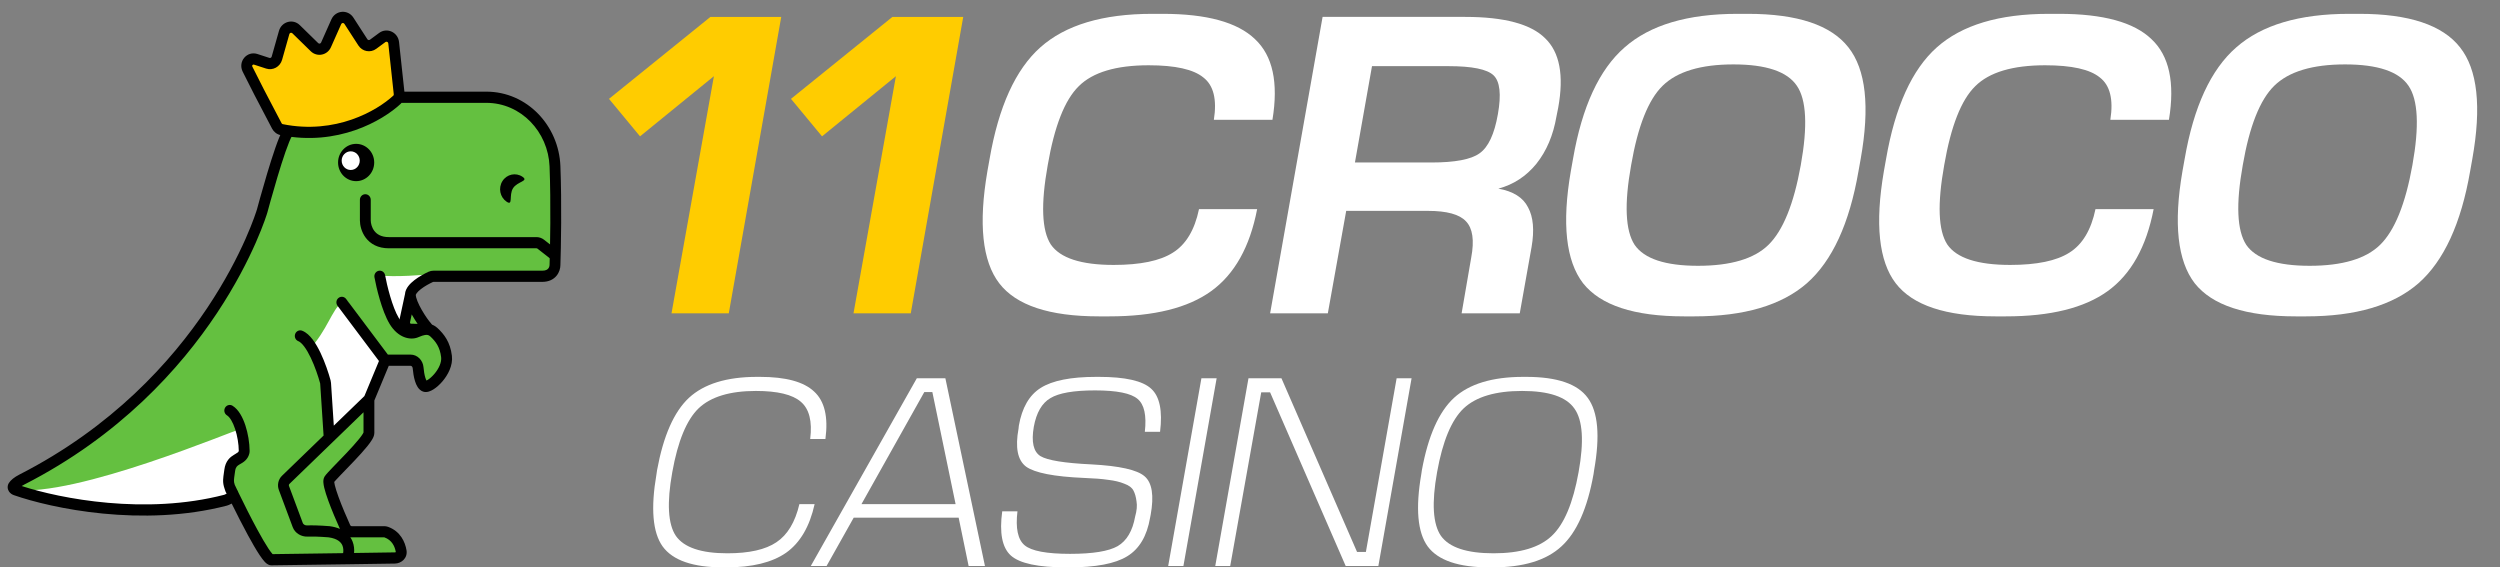 <svg width="282" height="64" viewBox="0 0 282 64" fill="none" xmlns="http://www.w3.org/2000/svg">
<rect x="0" y="0" width="282" height="64" fill="#808080" stroke="none"/>
<g clip-path="url(#clip0_7232_444)">
<path d="M264.969 1.561H266.154C271.742 1.561 275.523 2.823 277.496 5.347C279.469 7.839 279.929 12.034 278.877 17.935L278.631 19.312C277.611 25.212 275.671 29.425 272.811 31.949C269.95 34.44 265.726 35.686 260.136 35.686H258.953C253.332 35.686 249.534 34.44 247.561 31.949C245.622 29.425 245.162 25.212 246.181 19.312L246.428 17.935C247.447 12.034 249.386 7.839 252.247 5.347C255.107 2.823 259.348 1.561 264.969 1.561ZM271.677 9.674C270.592 8.068 268.208 7.265 264.526 7.265C260.843 7.265 258.18 8.068 256.537 9.674C254.926 11.248 253.743 14.231 252.985 18.623C252.197 23.016 252.328 26.015 253.38 27.622C254.465 29.195 256.849 29.982 260.531 29.982C264.214 29.982 266.861 29.195 268.472 27.622C270.116 26.015 271.332 23.016 272.12 18.623C272.91 14.231 272.761 11.248 271.677 9.674Z" fill="white"/>
<path d="M231.094 1.561H232.278C237.241 1.561 240.71 2.512 242.683 4.413C244.689 6.281 245.346 9.314 244.656 13.51H238.047C238.409 11.215 238.014 9.625 236.864 8.74C235.746 7.822 233.692 7.363 230.699 7.363C227.017 7.363 224.387 8.15 222.809 9.723C221.231 11.264 220.065 14.231 219.307 18.623C218.519 23.016 218.633 25.999 219.652 27.573C220.704 29.113 223.073 29.884 226.755 29.884C229.746 29.884 231.965 29.425 233.412 28.507C234.891 27.589 235.877 25.95 236.37 23.59H242.93C242.107 27.851 240.382 30.933 237.752 32.834C235.122 34.735 231.291 35.686 226.262 35.686H225.077C219.489 35.686 215.741 34.44 213.833 31.949C211.927 29.457 211.482 25.245 212.502 19.312L212.748 17.935C213.768 12.034 215.675 7.839 218.469 5.347C221.296 2.823 225.504 1.561 231.094 1.561Z" fill="white"/>
<path d="M195.977 1.561H197.16C202.75 1.561 206.531 2.823 208.504 5.347C210.475 7.839 210.936 12.034 209.884 17.935L209.637 19.312C208.618 25.212 206.679 29.425 203.818 31.949C200.958 34.44 196.734 35.686 191.144 35.686H189.961C184.338 35.686 180.542 34.44 178.569 31.949C176.629 29.425 176.17 25.212 177.188 19.312L177.434 17.935C178.454 12.034 180.394 7.839 183.254 5.347C186.115 2.823 190.356 1.561 195.977 1.561ZM202.685 9.674C201.6 8.068 199.216 7.265 195.534 7.265C191.851 7.265 189.188 8.068 187.545 9.674C185.934 11.248 184.751 14.231 183.993 18.623C183.205 23.016 183.336 26.015 184.388 27.622C185.473 29.195 187.857 29.982 191.539 29.982C195.222 29.982 197.867 29.195 199.478 27.622C201.122 26.015 202.34 23.016 203.128 18.623C203.918 14.231 203.769 11.248 202.685 9.674Z" fill="white"/>
<path d="M165.265 1.906C169.67 1.906 172.678 2.709 174.289 4.315C175.933 5.888 176.426 8.494 175.769 12.133L175.572 13.117C175.21 15.247 174.454 17.034 173.302 18.476C172.152 19.886 170.722 20.82 169.013 21.279C170.689 21.574 171.807 22.279 172.366 23.393C172.957 24.475 173.089 25.967 172.761 27.868L171.429 35.342H164.87L165.955 29.048C166.317 27.114 166.119 25.753 165.363 24.967C164.641 24.18 163.209 23.787 161.072 23.787H151.851L149.78 35.342H143.27L149.188 1.906H165.265ZM168.963 12.871C169.358 10.642 169.194 9.183 168.47 8.494C167.747 7.806 166.053 7.462 163.39 7.462H154.761L152.837 18.329H161.467C164.13 18.329 165.939 17.985 166.891 17.296C167.878 16.608 168.568 15.133 168.963 12.871Z" fill="white"/>
<path d="M129.97 1.561H131.154C136.118 1.561 139.587 2.512 141.56 4.413C143.565 6.281 144.223 9.314 143.532 13.51H136.924C137.286 11.215 136.891 9.625 135.74 8.74C134.623 7.822 132.568 7.363 129.576 7.363C125.894 7.363 123.264 8.15 121.686 9.723C120.107 11.264 118.94 14.231 118.184 18.623C117.395 23.016 117.51 25.999 118.529 27.573C119.582 29.113 121.949 29.884 125.631 29.884C128.623 29.884 130.842 29.425 132.288 28.507C133.768 27.589 134.754 25.95 135.247 23.59H141.806C140.984 27.851 139.258 30.933 136.628 32.834C133.998 34.735 130.168 35.686 125.138 35.686H123.954C118.365 35.686 114.617 34.44 112.71 31.949C110.803 29.457 110.359 25.245 111.379 19.312L111.625 17.935C112.644 12.034 114.551 7.839 117.346 5.347C120.173 2.823 124.382 1.561 129.97 1.561Z" fill="white"/>
<path d="M100.664 1.907H108.653L102.735 35.343H96.275L101.058 8.594L92.724 15.38L89.223 11.151L100.664 1.907Z" fill="#FFCC00"/>
<path d="M80.135 1.907H88.124L82.206 35.343H75.746L80.529 8.594L72.195 15.38L68.694 11.151L80.135 1.907Z" fill="#FFCC00"/>
<path d="M171.818 42.511H172.161C175.639 42.511 177.951 43.3 179.097 44.878C180.263 46.456 180.502 49.175 179.815 53.038L179.752 53.474C179.065 57.336 177.857 60.055 176.129 61.633C174.422 63.212 171.829 64 168.351 64H168.008C164.53 64 162.208 63.212 161.042 61.633C159.897 60.055 159.658 57.336 160.323 53.474L160.387 53.038C161.094 49.175 162.302 46.456 164.01 44.878C165.738 43.3 168.342 42.511 171.818 42.511ZM171.693 44.099C168.694 44.099 166.498 44.753 165.103 46.061C163.729 47.369 162.728 49.767 162.104 53.256C161.48 56.723 161.625 59.121 162.541 60.45C163.479 61.758 165.457 62.412 168.476 62.412C171.474 62.412 173.661 61.758 175.035 60.45C176.431 59.142 177.44 56.744 178.065 53.256C178.691 49.788 178.535 47.4 177.597 46.092C176.68 44.763 174.713 44.099 171.693 44.099Z" fill="white"/>
<path d="M157.541 42.666H159.227L155.479 63.844H151.793L143.266 44.255H142.266L138.768 63.844H137.081L140.829 42.666H144.546L153.074 62.256H154.073L157.541 42.666Z" fill="white"/>
<path d="M133.489 63.844H131.771L135.52 42.666H137.238L133.489 63.844Z" fill="white"/>
<path d="M123.64 42.511H123.952C126.93 42.511 128.898 42.957 129.856 43.85C130.814 44.722 131.147 46.341 130.855 48.709H129.137C129.346 46.86 129.075 45.625 128.325 45.002C127.576 44.358 125.972 44.037 123.515 44.037C121.12 44.037 119.444 44.327 118.486 44.909C117.528 45.469 116.903 46.549 116.612 48.148C116.32 49.85 116.57 50.951 117.361 51.449C118.153 51.927 120.069 52.238 123.109 52.383C126.274 52.55 128.273 52.996 129.106 53.723C129.96 54.449 130.189 55.903 129.793 58.083L129.731 58.394C129.377 60.471 128.513 61.924 127.138 62.755C125.785 63.585 123.598 64 120.579 64H120.266C117.101 64 115.019 63.554 114.019 62.661C113.04 61.768 112.718 60.107 113.051 57.678H114.769C114.54 59.588 114.811 60.865 115.581 61.509C116.351 62.153 118.059 62.474 120.704 62.474C123.265 62.474 125.056 62.184 126.076 61.602C127.097 61 127.753 59.889 128.044 58.27C128.232 57.605 128.284 57.034 128.2 56.557C128.138 56.059 128.023 55.654 127.857 55.342C127.69 55.01 127.347 54.751 126.826 54.563C126.326 54.356 125.722 54.211 125.014 54.128C124.327 54.024 123.411 53.951 122.265 53.91C118.892 53.764 116.716 53.339 115.737 52.633C114.779 51.906 114.498 50.473 114.894 48.335L114.925 48.023C115.279 45.989 116.102 44.566 117.393 43.756C118.705 42.926 120.787 42.511 123.64 42.511Z" fill="white"/>
<path d="M109.261 63.844L108.136 58.394H96.298L93.237 63.844H91.456L103.419 42.666H106.637L111.103 63.844H109.261ZM104.263 44.223L97.172 56.868H107.792L105.169 44.223H104.263Z" fill="white"/>
<path d="M85.392 42.511H85.736C88.63 42.511 90.66 43.061 91.827 44.161C93.014 45.241 93.441 47.026 93.107 49.518H91.389C91.639 47.525 91.285 46.123 90.327 45.314C89.39 44.504 87.704 44.099 85.267 44.099C82.331 44.099 80.176 44.753 78.801 46.061C77.448 47.369 76.459 49.767 75.834 53.256C75.209 56.723 75.344 59.121 76.24 60.45C77.156 61.758 79.093 62.412 82.05 62.412C84.507 62.412 86.35 61.997 87.579 61.166C88.828 60.336 89.692 58.903 90.171 56.868H91.889C91.327 59.401 90.254 61.229 88.672 62.35C87.089 63.45 84.84 64 81.925 64H81.581C78.166 64 75.886 63.212 74.741 61.633C73.616 60.055 73.387 57.336 74.053 53.474L74.116 53.038C74.824 49.175 76.021 46.456 77.708 44.878C79.415 43.3 81.977 42.511 85.392 42.511Z" fill="white"/>
<path d="M48.736 30.744L39.969 29.902L26.512 42.524L4.695 54.515L2.656 55.567L6.122 56.408L16.928 57.46L25.492 56.408L37.318 49.045L41.6 45.259L43.435 40.631L46.289 36.845V33.268L48.736 30.744Z" fill="white"/>
<path d="M44.633 11.606L31.938 15.14C31.86 15.162 31.799 15.221 31.782 15.3C31.386 17.095 30.982 23.325 26.102 32.004C20.395 42.156 6.141 51.916 1.488 54.853C1.317 54.961 1.362 55.213 1.563 55.24C8.483 56.171 26.707 48.385 27.115 48.409C27.128 48.409 27.123 48.419 27.125 48.432L27.505 50.589C27.52 50.673 27.486 50.759 27.417 50.809L26.194 51.711C26.136 51.753 26.102 51.821 26.102 51.892V55.717C26.102 55.755 26.112 55.793 26.131 55.827L29.912 62.601C29.952 62.673 30.027 62.717 30.109 62.717H44.981C45.128 62.717 45.235 62.58 45.201 62.438L44.884 61.13C44.869 61.069 44.83 61.017 44.775 60.986L42.67 59.801C42.636 59.782 42.598 59.772 42.559 59.772H38.97C38.845 59.772 38.744 59.671 38.744 59.546V58.559C38.744 58.527 38.737 58.495 38.723 58.465L36.769 54.23C36.73 54.147 36.746 54.048 36.808 53.981L41.538 48.898C41.577 48.856 41.598 48.801 41.598 48.744V45.749C41.598 45.556 41.372 45.452 41.225 45.578L37.078 49.144C36.932 49.27 36.705 49.165 36.705 48.972V48.202V43.602C36.705 43.584 36.703 43.565 36.698 43.547L35.509 38.844C35.492 38.776 35.508 38.703 35.551 38.648C37.263 36.446 37.711 34.269 39.002 33.928C39.091 33.905 39.182 33.95 39.229 34.03L42.77 40.118C42.803 40.175 42.859 40.215 42.924 40.227L46.194 40.822C46.254 40.833 46.307 40.868 46.341 40.919L47.996 43.384C48.066 43.489 48.208 43.516 48.311 43.445L49.94 42.325C49.952 42.316 49.964 42.307 49.974 42.296L50.71 41.536C50.751 41.494 50.774 41.438 50.774 41.379V40.3C50.774 40.241 50.751 40.185 50.71 40.143L49.369 38.759C49.354 38.744 49.342 38.726 49.331 38.707L47.093 34.473C47.009 34.315 46.784 34.312 46.696 34.467L45.59 36.424C45.526 36.537 45.38 36.573 45.271 36.502L43.907 35.622C43.864 35.595 43.832 35.555 43.816 35.507L42.361 31.363C42.303 31.198 42.447 31.03 42.621 31.052C44.584 31.308 48.078 30.977 48.314 30.954C48.323 30.953 48.331 30.953 48.34 30.953L61.279 31.161C61.341 31.162 61.401 31.137 61.444 31.093L62.332 30.177C62.373 30.135 62.396 30.078 62.396 30.019V21.486V17.125C62.396 17.088 62.387 17.051 62.369 17.018L60.388 13.339C60.368 13.302 60.337 13.271 60.3 13.25L56.337 11.001C56.299 10.979 56.256 10.969 56.213 10.972L44.681 11.598C44.665 11.599 44.649 11.601 44.633 11.606Z" fill="#64C040"/>
<path d="M30.201 7.132L28.849 6.691C28.178 6.473 27.601 7.157 27.92 7.803C28.574 9.127 29.638 11.213 31.225 14.206C31.338 14.419 31.538 14.575 31.769 14.621C37.957 15.874 42.825 13.062 44.782 11.244C44.967 11.072 45.05 10.819 45.022 10.565L44.403 4.819C44.335 4.181 43.626 3.854 43.119 4.228L42.081 4.993C41.706 5.269 41.184 5.17 40.928 4.775L39.352 2.335C38.998 1.787 38.198 1.852 37.932 2.451L36.773 5.06C36.54 5.584 35.876 5.717 35.471 5.32L33.394 3.29C32.951 2.857 32.221 3.061 32.05 3.665L31.23 6.565C31.102 7.018 30.638 7.274 30.201 7.132Z" fill="#FFCC00"/>
<path fill-rule="evenodd" clip-rule="evenodd" d="M38.845 2.687C38.757 2.55 38.557 2.566 38.49 2.716L37.331 5.324C36.924 6.242 35.763 6.474 35.052 5.78L32.975 3.75C32.865 3.642 32.682 3.693 32.64 3.844L31.82 6.743C31.596 7.536 30.783 7.984 30.02 7.735L28.667 7.295C28.614 7.277 28.577 7.281 28.551 7.289C28.523 7.298 28.498 7.314 28.478 7.338C28.459 7.361 28.448 7.387 28.445 7.412C28.442 7.434 28.443 7.469 28.467 7.518C29.118 8.835 30.179 10.915 31.765 13.905C31.794 13.96 31.843 13.995 31.889 14.004C37.843 15.209 42.523 12.498 44.376 10.776C44.4 10.754 44.425 10.708 44.417 10.636L43.798 4.891C43.781 4.731 43.604 4.649 43.477 4.743L42.439 5.508C41.783 5.991 40.869 5.819 40.422 5.126L38.845 2.687ZM37.378 2.19C37.844 1.142 39.243 1.027 39.863 1.987L41.44 4.426C41.503 4.525 41.634 4.55 41.728 4.481L42.766 3.716C43.653 3.062 44.894 3.634 45.014 4.751L45.633 10.497C45.68 10.934 45.539 11.394 45.194 11.714C43.133 13.63 38.077 16.542 31.654 15.242C31.237 15.158 30.888 14.882 30.691 14.511C29.102 11.514 28.035 9.422 27.378 8.091C26.802 6.926 27.869 5.711 29.035 6.091L30.388 6.532C30.497 6.567 30.613 6.503 30.645 6.39L31.465 3.49C31.764 2.433 33.042 2.076 33.817 2.834L35.894 4.864C35.995 4.963 36.161 4.93 36.219 4.798L37.378 2.19Z" fill="black"/>
<path fill-rule="evenodd" clip-rule="evenodd" d="M45.27 11.601V10.338H54.853C59.484 10.338 63.037 14.203 63.213 18.728C63.376 22.95 63.281 27.937 63.213 29.915C63.21 30.247 63.102 30.707 62.784 31.097C62.443 31.516 61.908 31.795 61.174 31.795H48.897C48.87 31.795 48.851 31.8 48.835 31.808C48.436 31.991 47.906 32.279 47.486 32.603C47.276 32.766 47.115 32.921 47.012 33.057C46.962 33.124 46.932 33.177 46.916 33.216C46.901 33.253 46.901 33.268 46.901 33.268C46.901 33.406 46.954 33.643 47.085 33.971C47.21 34.286 47.386 34.632 47.581 34.971C47.979 35.664 48.407 36.242 48.557 36.398C48.647 36.491 48.83 36.722 48.774 37.055C48.721 37.373 48.49 37.528 48.396 37.581C48.197 37.695 47.938 37.736 47.753 37.757C47.331 37.806 46.765 37.801 46.283 37.773C45.404 37.723 44.888 36.869 45.061 36.064L45.681 33.187C45.703 32.826 45.869 32.518 46.046 32.283C46.241 32.024 46.495 31.792 46.753 31.593C47.27 31.194 47.888 30.86 48.339 30.654C48.52 30.571 48.709 30.533 48.897 30.533H61.174C61.583 30.533 61.761 30.392 61.847 30.285C61.954 30.154 61.99 29.99 61.99 29.902V29.88C62.057 27.924 62.153 22.963 61.99 18.778C61.839 14.888 58.787 11.601 54.853 11.601H45.27ZM46.443 35.464L46.255 36.337C46.242 36.398 46.257 36.444 46.276 36.472C46.292 36.496 46.314 36.511 46.351 36.513C46.603 36.528 46.866 36.534 47.105 36.531C46.916 36.257 46.715 35.94 46.528 35.614C46.5 35.565 46.471 35.515 46.443 35.464Z" fill="black"/>
<path fill-rule="evenodd" clip-rule="evenodd" d="M32.774 14.436C33.057 14.626 33.138 15.017 32.954 15.309C32.781 15.583 32.518 16.223 32.209 17.11C31.908 17.973 31.585 19.003 31.286 20.003C30.69 21.993 30.194 23.84 30.161 23.962C30.161 23.962 30.161 23.962 30.161 23.962L30.16 23.966L30.157 23.978L30.155 23.983L30.155 23.985L30.154 23.987C30.07 24.271 24.249 43.667 2.741 54.657C2.626 54.717 2.529 54.772 2.446 54.823C6.848 56.257 16.429 58.116 25.295 55.811C25.304 55.809 25.314 55.805 25.322 55.801C25.417 55.758 25.497 55.72 25.563 55.686C25.479 55.542 25.387 55.354 25.329 55.114C25.206 54.755 25.156 54.467 25.168 54.115C25.177 53.877 25.217 53.6 25.265 53.266C25.28 53.166 25.295 53.062 25.31 52.951C25.373 52.498 25.52 52.143 25.738 51.861C25.95 51.585 26.201 51.419 26.396 51.302C26.441 51.275 26.481 51.251 26.519 51.229C26.839 51.038 26.895 51.005 26.935 50.865C26.935 50.864 26.935 50.863 26.935 50.862C26.926 50.09 26.779 49.175 26.52 48.389C26.25 47.568 25.906 47.039 25.601 46.85C25.311 46.671 25.217 46.283 25.391 45.984C25.565 45.686 25.941 45.589 26.23 45.768C26.929 46.2 27.39 47.106 27.679 47.983C27.98 48.896 28.147 49.943 28.158 50.847C28.159 50.942 28.152 51.059 28.119 51.184C27.936 51.878 27.404 52.174 27.109 52.337C27.072 52.358 27.038 52.377 27.01 52.394C26.857 52.485 26.764 52.557 26.695 52.647C26.631 52.73 26.558 52.867 26.521 53.13C26.501 53.278 26.483 53.405 26.466 53.516C26.423 53.82 26.397 54 26.391 54.162C26.385 54.324 26.401 54.453 26.481 54.689C26.564 54.865 26.653 55.052 26.747 55.247C26.748 55.25 26.75 55.252 26.752 55.255C26.789 55.315 26.852 55.419 26.891 55.547C27.507 56.819 28.296 58.395 29.034 59.751C29.496 60.601 29.93 61.351 30.283 61.883C30.462 62.152 30.608 62.346 30.717 62.467C30.73 62.482 30.742 62.495 30.753 62.506C31.579 62.499 35.082 62.449 38.705 62.395C38.749 62.12 38.739 61.813 38.63 61.544C38.488 61.194 38.118 60.759 37.066 60.611C35.932 60.521 35.156 60.51 34.662 60.528C34.015 60.551 33.284 60.175 33.017 59.459L31.455 55.268C31.246 54.709 31.387 54.075 31.811 53.665L36.5 49.13L36.117 43.28C36.116 43.264 36.114 43.253 36.112 43.244C35.906 42.485 35.531 41.352 35.057 40.36C34.82 39.864 34.567 39.421 34.31 39.081C34.044 38.73 33.818 38.549 33.653 38.485C33.337 38.363 33.176 37.999 33.295 37.673C33.413 37.347 33.766 37.181 34.082 37.304C34.559 37.488 34.955 37.882 35.274 38.304C35.602 38.736 35.897 39.263 36.155 39.802C36.67 40.883 37.07 42.093 37.29 42.904C37.317 43.002 37.332 43.099 37.338 43.195L37.653 48.014L41.104 44.677L42.747 40.722L38.074 34.494C37.867 34.219 37.916 33.822 38.183 33.609C38.45 33.396 38.834 33.446 39.041 33.722L43.751 39.998H46.305C47.105 39.998 47.702 40.659 47.769 41.412C47.807 41.849 47.877 42.284 47.98 42.613C48.025 42.755 48.069 42.857 48.108 42.926C48.151 42.906 48.205 42.877 48.269 42.837C48.482 42.701 48.743 42.475 48.991 42.184C49.508 41.578 49.83 40.861 49.76 40.287C49.621 39.136 49.139 38.508 48.531 37.943C48.359 37.784 48.184 37.75 47.956 37.783C47.741 37.815 47.542 37.895 47.308 37.989C47.246 38.013 47.183 38.039 47.116 38.065C46.261 38.395 44.898 38.109 43.952 36.546C43.499 35.8 43.124 34.752 42.84 33.786C42.553 32.809 42.343 31.861 42.238 31.279C42.176 30.937 42.394 30.607 42.726 30.543C43.059 30.478 43.378 30.704 43.44 31.047C43.539 31.587 43.737 32.49 44.011 33.42C44.288 34.362 44.626 35.278 44.989 35.877C45.673 37.007 46.454 36.973 46.686 36.883C46.722 36.869 46.764 36.852 46.811 36.833C47.048 36.736 47.413 36.588 47.783 36.534C48.269 36.462 48.841 36.533 49.349 37.005C50.1 37.702 50.788 38.588 50.974 40.13C51.109 41.239 50.513 42.31 49.909 43.018C49.596 43.385 49.245 43.699 48.911 43.911C48.744 44.017 48.565 44.108 48.384 44.164C48.214 44.216 47.974 44.258 47.727 44.173C47.435 44.073 47.239 43.856 47.111 43.66C46.981 43.46 46.887 43.228 46.816 43.001C46.674 42.546 46.593 42.008 46.55 41.527C46.535 41.354 46.407 41.26 46.305 41.26H43.854L42.227 45.176V48.833C42.227 49.005 42.178 49.158 42.134 49.267C42.087 49.384 42.025 49.5 41.958 49.61C41.825 49.83 41.645 50.074 41.443 50.325C41.038 50.828 40.501 51.415 39.963 51.983C39.604 52.362 39.237 52.742 38.903 53.086C38.737 53.256 38.581 53.418 38.437 53.568C38.218 53.795 38.03 53.993 37.886 54.152C37.814 54.231 37.755 54.297 37.711 54.35C37.707 54.355 37.703 54.36 37.7 54.364C37.707 54.443 37.726 54.562 37.764 54.722C37.846 55.069 37.994 55.529 38.184 56.052C38.563 57.093 39.086 58.314 39.504 59.238C39.535 59.305 39.602 59.352 39.682 59.352H43.331C43.465 59.352 43.614 59.371 43.765 59.424C45.17 59.926 45.704 61.149 45.854 62.069C46.003 62.977 45.245 63.559 44.561 63.57C43.019 63.593 41.098 63.622 39.178 63.65C35.108 63.711 31.032 63.769 30.605 63.769C30.374 63.769 30.197 63.657 30.108 63.593C30.003 63.516 29.907 63.422 29.822 63.328C29.651 63.139 29.465 62.884 29.274 62.597C28.889 62.018 28.434 61.228 27.967 60.369C27.347 59.229 26.693 57.941 26.134 56.803C26.035 56.854 25.929 56.905 25.816 56.956C25.745 56.989 25.669 57.015 25.594 57.035C16.069 59.511 5.828 57.344 1.559 55.852C1.374 55.787 1.156 55.658 1.011 55.437C0.934 55.32 0.872 55.166 0.865 54.984C0.858 54.798 0.912 54.625 1.003 54.482C1.21 54.154 1.597 53.836 2.194 53.528L2.196 53.527C23.112 42.84 28.858 24.039 28.983 23.623C29.021 23.48 29.519 21.627 30.117 19.63C30.419 18.622 30.748 17.572 31.058 16.683C31.359 15.819 31.665 15.038 31.928 14.621C32.112 14.329 32.491 14.246 32.774 14.436ZM41.004 46.504L32.648 54.586C32.587 54.645 32.567 54.735 32.597 54.815L34.159 59.006C34.205 59.129 34.394 59.275 34.619 59.267C35.173 59.246 36.003 59.26 37.177 59.353C37.188 59.354 37.2 59.355 37.211 59.357C37.644 59.417 38.021 59.521 38.346 59.663C37.93 58.738 37.419 57.538 37.039 56.496C36.843 55.956 36.675 55.441 36.575 55.021C36.526 54.813 36.489 54.606 36.477 54.42C36.468 54.273 36.463 53.987 36.621 53.742C36.705 53.613 36.848 53.448 36.994 53.288C37.151 53.116 37.348 52.907 37.569 52.678C37.718 52.523 37.879 52.358 38.045 52.185C38.376 51.844 38.734 51.475 39.088 51.101C39.621 50.538 40.129 49.981 40.501 49.518C40.688 49.286 40.83 49.091 40.921 48.941C40.965 48.868 40.991 48.816 41.004 48.784V46.504ZM41.012 48.763C41.012 48.762 41.012 48.763 41.011 48.766L41.012 48.763ZM39.518 60.604C39.614 60.747 39.695 60.898 39.759 61.057C39.94 61.503 39.978 61.964 39.94 62.377C41.594 62.352 43.211 62.328 44.543 62.308C44.597 62.307 44.633 62.285 44.647 62.272C44.539 61.622 44.195 60.913 43.365 60.617C43.366 60.617 43.355 60.614 43.331 60.614H39.682C39.627 60.614 39.572 60.611 39.518 60.604ZM30.811 62.559C30.81 62.559 30.809 62.559 30.808 62.558C30.816 62.562 30.817 62.564 30.811 62.559ZM41.208 21.907C41.546 21.907 41.82 22.19 41.82 22.538V24.852C41.82 25.161 41.923 25.648 42.221 26.042C42.497 26.407 42.978 26.745 43.859 26.745H60.512C60.826 26.745 61.124 26.852 61.37 27.044L62.767 28.136C63.036 28.346 63.089 28.742 62.885 29.02C62.681 29.297 62.297 29.352 62.028 29.142L60.632 28.05C60.594 28.021 60.554 28.008 60.512 28.008H43.859C42.619 28.008 41.775 27.504 41.256 26.818C40.759 26.16 40.597 25.385 40.597 24.852V22.538C40.597 22.19 40.87 21.907 41.208 21.907ZM28.984 23.979L28.979 23.961C28.978 23.955 28.976 23.949 28.975 23.942C28.978 23.956 28.981 23.968 28.983 23.975L28.984 23.979ZM28.962 23.864C28.961 23.852 28.96 23.84 28.959 23.829C28.96 23.832 28.96 23.835 28.96 23.837C28.96 23.846 28.961 23.855 28.962 23.864Z" fill="black"/>
<path d="M40.172 20.434C41.298 20.434 42.211 19.493 42.211 18.331C42.211 17.169 41.298 16.227 40.172 16.227C39.046 16.227 38.133 17.169 38.133 18.331C38.133 19.493 39.046 20.434 40.172 20.434Z" fill="black"/>
<path d="M39.561 19.174C40.124 19.174 40.58 18.703 40.58 18.122C40.58 17.541 40.124 17.07 39.561 17.07C38.998 17.07 38.541 17.541 38.541 18.122C38.541 18.703 38.998 19.174 39.561 19.174Z" fill="white"/>
<path d="M57.871 21.231C57.379 22.009 57.905 23.263 57.15 22.755C56.396 22.247 56.183 21.204 56.676 20.426C57.168 19.648 58.179 19.428 58.933 19.937C59.688 20.445 58.363 20.453 57.871 21.231Z" fill="black"/>
</g>
<defs>
<clipPath id="clip0_7232_444">
<rect width="280.976" height="64" fill="white" transform="translate(0.865)"/>
</clipPath>
</defs>
</svg>

